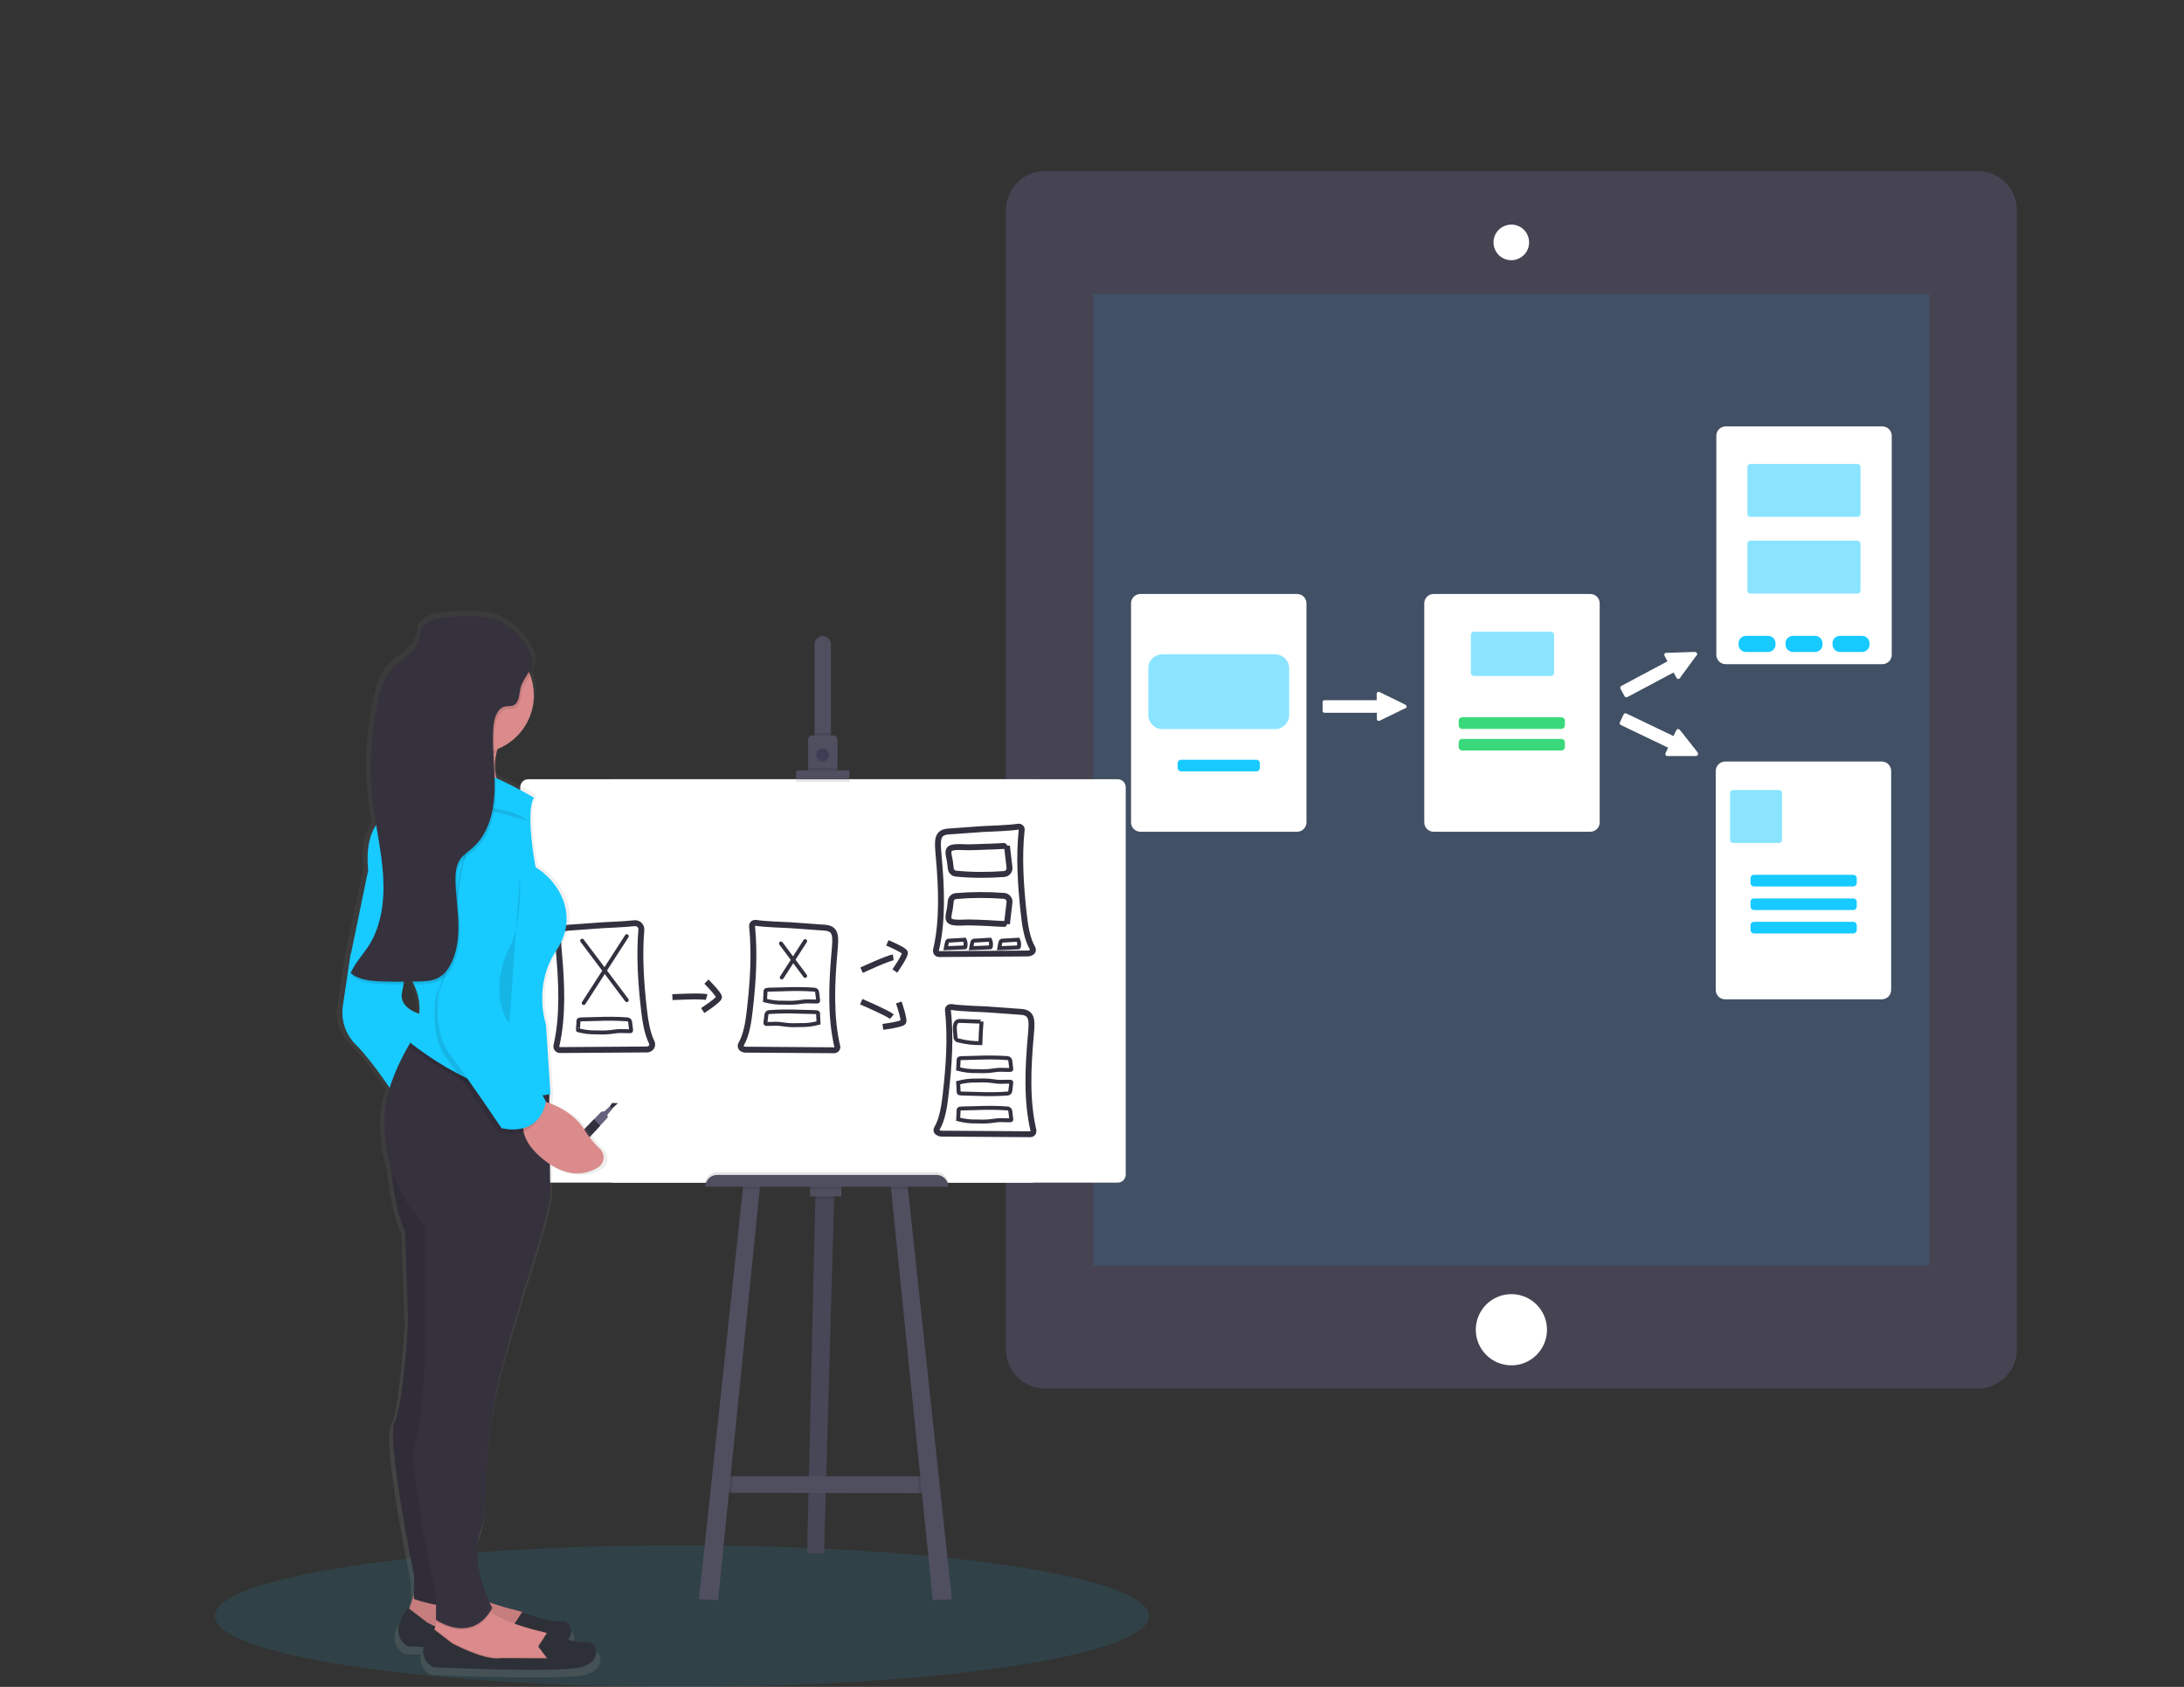 <?xml version="1.0" encoding="utf-8"?>
<!-- Generator: Adobe Illustrator 23.0.2, SVG Export Plug-In . SVG Version: 6.00 Build 0)  -->
<svg version="1.1" id="a6f4e524-a1b8-434a-a0ca-43acb27f4769"
	 xmlns="http://www.w3.org/2000/svg" xmlns:xlink="http://www.w3.org/1999/xlink" x="0px" y="0px" viewBox="0 0 1110.5 857.7"
	 style="enable-background:new 0 0 1110.5 857.7;" xml:space="preserve">
<rect x="0" y="0" width="1110.5" height="857.7" fill="#333333" stroke="none"/>
<style type="text/css">
	.st0{opacity:0.1;fill:#17CAFF;enable-background:new    ;}
	.st1{fill:#464353;}
	.st2{fill:#FFFFFF;}
	.st3{fill:#FFFFFF;stroke:#FFFFFF;stroke-miterlimit:10;}
	.st4{opacity:0.5;fill:#17CAFF;enable-background:new    ;}
	.st5{fill:#17CAFF;}
	.st6{fill:#39D97B;}
	.st7{fill:#504F60;}
	.st8{opacity:0.1;enable-background:new    ;}
	.st9{fill:#3F3D56;}
	.st10{fill:#FFFFFF;stroke:#33313F;stroke-width:3;stroke-miterlimit:10;}
	.st11{fill:none;stroke:#33313F;stroke-width:2;stroke-linecap:round;stroke-miterlimit:10;}
	.st12{fill:#FFFFFF;stroke:#33313F;stroke-width:2;stroke-linecap:round;stroke-miterlimit:10;}
	.st13{fill:none;stroke:#33313F;stroke-width:3;stroke-miterlimit:10;}
	.st14{fill:#FFFFFF;stroke:#33313F;stroke-width:3;stroke-linecap:round;stroke-miterlimit:10;}
	.st15{fill:#33313F;}
	.st16{fill:#65617D;}
	.st17{fill:url(#SVGID_1_);}
	.st18{fill:#DB8B8B;}
	.st19{fill:#2E3037;}
	.st20{fill:#35323E;}
</style>
<title>prototyping process</title>
<ellipse class="st0" cx="346.7" cy="821.7" rx="237.5" ry="36"/>
<path class="st1" d="M531.3,87h474.4c10.9,0,19.8,8.9,19.8,19.8v579.4c0,10.9-8.9,19.8-19.8,19.8H531.3c-10.9,0-19.8-8.9-19.8-19.8
	V106.8C511.5,95.9,520.3,87,531.3,87z"/>
<rect x="555.8" y="149.4" class="st0" width="425.3" height="494.1"/>
<circle class="st2" cx="768.5" cy="676.1" r="18.1"/>
<path class="st2" d="M768.5,131.8c-4.7,0-8.5-3.8-8.5-8.5c0-4.7,3.8-8.6,8.5-8.6c4.7,0,8.5,3.8,8.5,8.5c0,0,0,0,0,0
	C777,127.9,773.2,131.7,768.5,131.8z"/>
<path class="st2" d="M768.5,115.2c4.4,0,8,3.6,8,8c0,4.4-3.6,8.1-8,8.1c-4.4,0-8-3.6-8-8c0,0,0,0,0,0
	C760.4,118.8,764,115.2,768.5,115.2 M768.5,114.2c-5,0-9.1,4-9.1,9c0,5,4,9.1,9,9.1c5,0,9.1-4,9.1-9c0,0,0,0,0,0
	C777.5,118.2,773.5,114.2,768.5,114.2C768.5,114.2,768.5,114.2,768.5,114.2z"/>
<path class="st3" d="M579.9,302.5h79.6c2.4,0,4.3,1.9,4.3,4.3v111.3c0,2.4-1.9,4.3-4.3,4.3h-79.6c-2.4,0-4.3-1.9-4.3-4.3V306.8
	C575.6,304.4,577.5,302.5,579.9,302.5z"/>
<path class="st4" d="M591,332.7h57.4c3.9,0,7.1,3.2,7.1,7.1v23.8c0,3.9-3.2,7.1-7.1,7.1H591c-3.9,0-7.1-3.2-7.1-7.1v-23.8
	C583.8,335.9,587,332.7,591,332.7z"/>
<path class="st5" d="M600.5,386.3h38.4c0.9,0,1.7,0.8,1.7,1.7v2.5c0,0.9-0.8,1.7-1.7,1.7h-38.4c-0.9,0-1.7-0.8-1.7-1.7V388
	C598.8,387.1,599.5,386.3,600.5,386.3z"/>
<path class="st3" d="M729,302.5h79.6c2.4,0,4.3,1.9,4.3,4.3v111.3c0,2.4-1.9,4.3-4.3,4.3H729c-2.4,0-4.3-1.9-4.3-4.3V306.8
	C724.7,304.4,726.6,302.5,729,302.5z"/>
<path class="st4" d="M749.4,321.2h39.3c0.8,0,1.5,0.7,1.5,1.5v19.5c0,0.8-0.7,1.5-1.5,1.5h-39.3c-0.8,0-1.5-0.7-1.5-1.5v-19.5
	C747.9,321.9,748.5,321.2,749.4,321.2z"/>
<path class="st6" d="M743.4,364.7H794c0.9,0,1.7,0.8,1.7,1.7v2.5c0,0.9-0.8,1.7-1.7,1.7h-50.6c-0.9,0-1.7-0.8-1.7-1.7v-2.5
	C741.7,365.5,742.5,364.7,743.4,364.7z"/>
<path class="st6" d="M743.4,375.7H794c0.9,0,1.7,0.8,1.7,1.7v2.5c0,0.9-0.8,1.7-1.7,1.7h-50.6c-0.9,0-1.7-0.8-1.7-1.7v-2.5
	C741.7,376.5,742.5,375.7,743.4,375.7z"/>
<path class="st3" d="M877.5,217.3h79.6c2.4,0,4.3,1.9,4.3,4.3v111.3c0,2.4-1.9,4.3-4.3,4.3h-79.6c-2.4,0-4.3-1.9-4.3-4.3V221.6
	C873.2,219.2,875.1,217.3,877.5,217.3z"/>
<path class="st4" d="M890,235.9h54.5c0.8,0,1.5,0.7,1.5,1.5v23.9c0,0.8-0.7,1.5-1.5,1.5H890c-0.8,0-1.5-0.7-1.5-1.5v-23.9
	C888.5,236.6,889.2,235.9,890,235.9z"/>
<path class="st4" d="M890,274.9h54.5c0.8,0,1.5,0.7,1.5,1.5v23.9c0,0.8-0.7,1.5-1.5,1.5H890c-0.8,0-1.5-0.7-1.5-1.5v-23.9
	C888.5,275.5,889.2,274.9,890,274.9z"/>
<path class="st5" d="M887.8,323.3H899c2.1,0,3.8,1.7,3.8,3.8v0.6c0,2.1-1.7,3.8-3.8,3.8h-11.2c-2.1,0-3.8-1.7-3.8-3.8v-0.6
	C884,325,885.7,323.3,887.8,323.3z"/>
<path class="st5" d="M911.7,323.3h11.2c2.1,0,3.8,1.7,3.8,3.8v0.6c0,2.1-1.7,3.8-3.8,3.8h-11.2c-2.1,0-3.8-1.7-3.8-3.8v-0.6
	C907.8,325,909.6,323.3,911.7,323.3z"/>
<path class="st5" d="M935.6,323.3h11.2c2.1,0,3.8,1.7,3.8,3.8v0.6c0,2.1-1.7,3.8-3.8,3.8h-11.2c-2.1,0-3.8-1.7-3.8-3.8v-0.6
	C931.7,325,933.4,323.3,935.6,323.3z"/>
<path class="st3" d="M877.2,387.7h79.6c2.4,0,4.3,1.9,4.3,4.3v111.3c0,2.4-1.9,4.3-4.3,4.3h-79.6c-2.4,0-4.3-1.9-4.3-4.3V392
	C872.9,389.6,874.9,387.7,877.2,387.7z"/>
<path class="st4" d="M881.2,401.7h23.4c0.8,0,1.5,0.7,1.5,1.5v23.9c0,0.8-0.7,1.5-1.5,1.5h-23.4c-0.8,0-1.5-0.7-1.5-1.5v-23.9
	C879.8,402.4,880.4,401.7,881.2,401.7z"/>
<path class="st5" d="M891.8,444.8h50.6c0.9,0,1.7,0.8,1.7,1.7v2.5c0,0.9-0.8,1.7-1.7,1.7h-50.6c-0.9,0-1.7-0.8-1.7-1.7v-2.5
	C890.1,445.6,890.8,444.8,891.8,444.8z"/>
<path class="st5" d="M891.8,456.8h50.6c0.9,0,1.7,0.8,1.7,1.7v2.5c0,0.9-0.8,1.7-1.7,1.7h-50.6c-0.9,0-1.7-0.8-1.7-1.7v-2.5
	C890.1,457.5,890.8,456.8,891.8,456.8z"/>
<path class="st5" d="M891.8,468.7h50.6c0.9,0,1.7,0.8,1.7,1.7v2.5c0,0.9-0.8,1.7-1.7,1.7h-50.6c-0.9,0-1.7-0.8-1.7-1.7v-2.5
	C890.1,469.5,890.8,468.7,891.8,468.7z"/>
<path class="st3" d="M714.5,359.6l-1.3,0.6l-10.9,5.3l-1,0.5c-0.3,0.1-0.6,0-0.7-0.3c0,0,0,0,0,0c0-0.1,0-0.1,0-0.2v-3.1
	c0-0.3-0.2-0.5-0.5-0.5l0,0h-26.6c-0.3,0-0.5-0.2-0.5-0.5v-4.4c0-0.3,0.2-0.5,0.5-0.5H700c0.3,0,0.5-0.2,0.5-0.5v-3.2
	c0-0.1,0-0.1,0-0.2c0.1-0.3,0.4-0.4,0.7-0.3c0,0,0,0,0,0l1,0.5l10.9,5.3l1.3,0.7c0.3,0.1,0.4,0.4,0.3,0.7
	C714.7,359.5,714.6,359.6,714.5,359.6z"/>
<path class="st3" d="M862.5,332.6l-0.9,1.2l-7.2,9.8l-0.6,0.9c-0.2,0.2-0.5,0.3-0.8,0.1c0,0,0,0,0,0c-0.1,0-0.1-0.1-0.1-0.2
	l-1.5-2.7c-0.1-0.3-0.5-0.4-0.7-0.2l-23.5,12.5c-0.3,0.1-0.6,0-0.7-0.2c0,0,0,0,0,0l-2.1-3.9c-0.1-0.3,0-0.6,0.2-0.7c0,0,0,0,0,0
	l23.5-12.5c0.3-0.1,0.4-0.5,0.2-0.7c0,0,0,0,0,0l-1.5-2.8c0-0.1-0.1-0.1-0.1-0.2c0-0.3,0.2-0.5,0.4-0.6c0,0,0,0,0.1,0h1.1l12.1-0.4
	l1.5,0c0.3,0,0.5,0.2,0.5,0.5C862.6,332.5,862.6,332.6,862.5,332.6z"/>
<path class="st3" d="M862.5,383.9H861h-12.1h-1.1c-0.3,0-0.5-0.2-0.5-0.5c0,0,0,0,0,0c0-0.1,0-0.1,0-0.2l1.3-2.8
	c0.1-0.3,0-0.6-0.2-0.7c0,0,0,0,0,0l-24-11.5c-0.3-0.1-0.4-0.5-0.3-0.7l1.9-4c0.1-0.3,0.4-0.4,0.7-0.3c0,0,0,0,0,0l24,11.5
	c0.3,0.1,0.6,0,0.7-0.3l1.4-2.9c0.1-0.3,0.4-0.4,0.7-0.3c0.1,0,0.1,0.1,0.2,0.2l0.7,0.8l7.5,9.5l0.9,1.2c0.2,0.2,0.2,0.6,0,0.7
	C862.7,383.9,862.6,383.9,862.5,383.9z"/>
<polygon class="st7" points="424.2,606.7 424.1,609.6 419,789.7 410.4,789.7 414.6,609.6 414.7,606.2 "/>
<polygon class="st8" points="424.2,606.7 424.1,609.6 419,789.7 410.4,789.7 414.6,609.6 414.7,606.2 "/>
<polygon class="st7" points="473.8,759.2 467.4,759.2 372,759 366.9,759 369.6,750.6 473.2,750.6 "/>
<polygon class="st8" points="424.2,606.7 424.1,609.6 414.6,609.6 414.7,606.2 "/>
<rect x="411.9" y="602.3" class="st7" width="15.9" height="6"/>
<polygon class="st8" points="372.8,750.6 372,759 366.9,759 369.6,750.6 "/>
<polygon class="st7" points="386.5,602.1 386.3,604.7 365.1,813.6 355.4,813.1 377.7,604.7 377.9,602.4 "/>
<polygon class="st8" points="473.8,759.2 467.4,759.2 466.5,750.6 473.2,750.6 "/>
<polygon class="st7" points="484,813.1 474.3,813.6 453.1,604.7 452.9,602.1 461.4,602.4 461.7,604.7 "/>
<rect x="311.4" y="396.2" class="st2" width="213.9" height="205.1"/>
<path class="st2" d="M268.6,396.2h299.7c2.3,0,4.1,1.8,4.1,4.1v196.9c0,2.3-1.8,4.1-4.1,4.1H268.6c-2.3,0-4.1-1.8-4.1-4.1V400.4
	C264.5,398.1,266.3,396.2,268.6,396.2z"/>
<path class="st7" d="M422.5,327.6v49.5h-8.3v-49.5c0-2.3,1.9-4.2,4.2-4.2C420.6,323.5,422.5,325.3,422.5,327.6
	C422.5,327.6,422.5,327.6,422.5,327.6z"/>
<rect x="414.2" y="372.7" class="st8" width="8.4" height="4.5"/>
<path class="st7" d="M425.8,376v16.4h-14.9V376c0-1.1,0.9-2,2-2h10.8C424.8,374,425.7,374.9,425.8,376
	C425.8,376,425.8,376,425.8,376z"/>
<circle class="st8" cx="418.3" cy="384.4" r="3.2"/>
<circle class="st9" cx="418.3" cy="383.7" r="3.2"/>
<rect x="410.9" y="390.4" class="st8" width="14.9" height="2"/>
<rect x="404.8" y="393.1" class="st8" width="27.1" height="4.5"/>
<rect x="404.8" y="391.7" class="st7" width="27.1" height="4.5"/>
<path class="st8" d="M364.6,596h111.6c3.3,0,6,2.7,6,6l0,0l0,0H358.6l0,0l0,0C358.6,598.7,361.3,596,364.6,596z"/>
<polygon class="st8" points="377.9,602.4 386.5,602.1 386.3,604.7 377.7,604.7 "/>
<rect x="411.9" y="602.3" class="st8" width="15.9" height="2.5"/>
<polygon class="st8" points="461.7,604.7 453.1,604.7 452.9,602.1 461.4,602.4 "/>
<path class="st7" d="M364.6,597.4h111.6c3.3,0,6,2.7,6,6l0,0l0,0H358.6l0,0l0,0C358.6,600.1,361.3,597.4,364.6,597.4L364.6,597.4z"
	/>
<path class="st10" d="M517.8,420.3c0.8-0.1,1.6,0.4,1.7,1.2c0,0.1,0,0.3,0,0.4c-1.5,14-0.5,28.3,1,42.3c0.7,6.4,1.7,13.1,4.5,17.9
	c0.4,0.6,0.3,1.4-0.2,1.9c-0.8,0.6-1.8,0.9-2.8,0.8l-44.6,0.3c-0.8,0-1.5-0.7-1.5-1.5c0-0.1,0-0.2,0-0.4c3.6-15.3,2.8-32,1.4-47.9
	c-0.7-7.8-1.1-12,4.7-12.5c6-0.5,12-0.8,18-1.3C501.6,421.4,513.1,421.1,517.8,420.3z"/>
<path class="st10" d="M483.7,512c-0.8-0.1-1.6,0.4-1.7,1.2c0,0.1,0,0.3,0,0.4c1.5,14,0.5,28.3-1.1,42.3c-0.7,6.4-1.7,13.2-4.5,17.9
	c-0.4,0.6-0.3,1.4,0.2,1.8c0.8,0.6,1.8,0.9,2.8,0.8l44.6,0.3c0.8,0,1.5-0.7,1.5-1.5c0-0.1,0-0.2,0-0.3c-3.6-15.3-2.8-32-1.4-47.9
	c0.7-7.8,1.1-12-4.7-12.5s-12-0.8-18-1.3C499.9,513.1,488.4,512.8,483.7,512z"/>
<path class="st11" d="M496.8,537.8c5.2-0.2,10.4-0.2,15.6,0.2c0.7,0.1,1.2,0.6,1.3,1.3l0.5,4.1c0.1,0.2,0,0.4-0.1,0.5
	c-0.1,0.1-0.2,0.1-0.4,0.1c-2.2,0.1-4.4-0.2-6.5,0c-1.3,0.1-2.7,0.4-4,0.5c-2.2,0.2-4.4,0.2-6.7,0.1c-3.1,0.1-6.2-0.3-9.3-1.1
	c0,0,0.2-3.4,0.2-3.7c0-1.6,0-1.7,1.6-1.8L496.8,537.8z"/>
<path class="st11" d="M496.8,556.2c5.2,0.2,10.4,0.2,15.6-0.2c0.7-0.1,1.2-0.6,1.3-1.3l0.5-4.1c0.1-0.2,0-0.4-0.1-0.5
	c-0.1-0.1-0.2-0.1-0.4-0.1c-2.2-0.1-4.4,0.2-6.5,0c-1.3-0.1-2.7-0.4-4-0.5c-2.2-0.2-4.4-0.2-6.7-0.1c-3.1-0.1-6.2,0.3-9.3,1.1
	c0,0,0.2,3.4,0.2,3.7c0,1.6,0,1.7,1.6,1.8L496.8,556.2z"/>
<path class="st11" d="M496.8,563.4c5.2-0.2,10.4-0.2,15.6,0.2c0.7,0.1,1.2,0.6,1.3,1.3l0.5,4.1c0.1,0.2,0,0.4-0.1,0.5
	c-0.1,0.1-0.2,0.1-0.4,0.1c-2.2,0.1-4.4-0.2-6.5,0c-1.3,0.1-2.7,0.4-4,0.5c-2.2,0.2-4.4,0.2-6.7,0.1c-3.1,0.1-6.2-0.3-9.3-1.1
	c0,0,0.2-3.4,0.2-3.7c0-1.6,0-1.7,1.6-1.8L496.8,563.4z"/>
<path class="st12" d="M503.4,477.8c0.5,1.1,0.6,2.3,0.4,3.5c0,0.1,0,0.2-0.1,0.3c-0.1,0.1-0.3,0.2-0.4,0.1l-9.5,0.4
	c0,0,0.5-2.8,0.6-3c0.3-1.1,1.2-0.8,2.2-0.9L503.4,477.8z"/>
<path class="st12" d="M517.7,477.8c0.5,1.1,0.6,2.3,0.4,3.5c0,0.1,0,0.2-0.1,0.3c-0.1,0.1-0.3,0.2-0.4,0.1l-9.5,0.4
	c0,0,0.5-2.8,0.6-3c0.3-1.1,1.2-0.8,2.2-0.9L517.7,477.8z"/>
<path class="st13" d="M512,430.1l1.3,11c0.2,1.6-1,3.1-2.7,3.3c0,0,0,0-0.1,0c-8.1,0.6-16.3,0.6-24.4-0.2c-1.5-0.1-2.6-1.4-2.7-2.9
	c-0.2-2-0.4-3.9-0.9-5.8c-0.3-2-0.7-3.9,1.7-4.5s5.6-0.2,8.2-0.2c3.1-0.1,6.2-0.1,9.3-0.3C502.5,430.6,512,430,512,430.1z"/>
<path class="st13" d="M512,469.8l1.3-11c0.2-1.6-1-3.1-2.7-3.3c0,0,0,0-0.1,0c-8.1-0.6-16.3-0.6-24.4,0.1c-1.5,0.1-2.7,1.4-2.7,2.9
	c-0.2,2-0.4,3.9-0.9,5.8c-0.3,2-0.7,3.9,1.7,4.5s5.6,0.2,8.2,0.2c3.1,0.1,6.2,0.1,9.3,0.3C502.5,469.4,512,469.9,512,469.8z"/>
<path class="st11" d="M499.1,519.4c-0.3,3.7-0.5,7.3-0.6,11c-3.7,0-7.3-0.4-10.9-1.3c-1.1-0.1-1.9-1-1.8-2c0-0.1,0-0.2,0-0.3
	c-0.1-2.3-1.3-7.4,1.9-7.7C488.7,519,499.1,519.6,499.1,519.4z"/>
<path class="st14" d="M322.6,469.4c1.8-0.2,3.3,1.1,3.5,2.8c0,0.2,0,0.4,0,0.6c-1.1,13.3-0.2,26.9,1.3,40.2
	c0.7,5.9,1.6,12.1,3.9,16.8c0.7,1.3,0.2,2.9-1.1,3.5c-0.4,0.2-0.8,0.3-1.2,0.3l0,0l-44.3,0.3c-1,0-1.8-0.8-1.8-1.7
	c0-0.1,0-0.3,0-0.4c3.5-15.2,2.7-31.8,1.3-47.6c-0.7-7.8-1.1-12,4.7-12.5c6-0.5,12-0.8,18-1.3C308.2,470.3,317.2,470,322.6,469.4z"
	/>
<path class="st10" d="M384.2,469.2c-0.9-0.1-1.7,0.5-1.8,1.3c0,0.1,0,0.3,0,0.4c1.4,13.9,0.5,28.3-1.1,42.2
	c-0.7,6.4-1.7,13.1-4.5,17.9c-0.4,0.7-0.2,1.6,0.4,2.1c0.8,0.5,1.6,0.7,2.5,0.6l44.5,0.3c0.9,0,1.6-0.7,1.6-1.6c0-0.1,0-0.3-0.1-0.4
	c-3.5-15.3-2.8-32-1.4-47.8c0.7-7.8,1.1-12-4.7-12.5c-6-0.5-12-0.8-18-1.3C400.2,470.3,388.9,470,384.2,469.2z"/>
<line class="st11" x1="296" y1="478.3" x2="318.7" y2="508.5"/>
<line class="st11" x1="318.7" y1="476" x2="296.8" y2="510"/>
<line class="st11" x1="397.1" y1="479.7" x2="409.4" y2="496.2"/>
<line class="st11" x1="409.4" y1="478.5" x2="397.5" y2="497"/>
<path class="st11" d="M303.5,518.1c5.2-0.2,10.4-0.2,15.6,0.2c0.7,0.1,1.2,0.6,1.3,1.3l0.5,4.1c0,0.2,0,0.4-0.1,0.5
	c-0.1,0.1-0.2,0.1-0.4,0.1c-2.2,0.1-4.4-0.2-6.5,0c-1.4,0.1-2.7,0.4-4,0.5c-2.2,0.2-4.4,0.2-6.7,0.1c-3.1,0.1-6.2-0.3-9.3-1.1
	c-0.1,0,0.2-3.4,0.2-3.7c0-1.6-0.1-1.7,1.6-1.8L303.5,518.1z"/>
<path class="st11" d="M398.6,503c5.2-0.2,10.4-0.2,15.6,0.2c0.7,0.1,1.2,0.6,1.3,1.3l0.5,4.1c0,0.2,0,0.4-0.1,0.5
	c-0.1,0.1-0.2,0.1-0.4,0.1c-2.2,0.1-4.4-0.2-6.5,0c-1.4,0.1-2.7,0.4-4,0.5c-2.2,0.2-4.4,0.2-6.7,0.1c-3.1,0.1-6.2-0.3-9.3-1.1
	c0,0,0.2-3.4,0.2-3.7c0-1.6,0-1.7,1.6-1.8L398.6,503z"/>
<path class="st11" d="M406.6,514.4c-5.2-0.2-10.4-0.2-15.6,0.2c-0.7,0.1-1.2,0.6-1.3,1.3l-0.5,4.1c-0.1,0.2,0,0.4,0.1,0.5
	c0.1,0.1,0.2,0.1,0.4,0.1c2.2,0.1,4.4-0.2,6.5,0c1.4,0.1,2.7,0.4,4,0.5c2.2,0.2,4.4,0.2,6.7,0.1c3.1,0.1,6.2-0.3,9.3-1.1
	c0,0-0.2-3.4-0.2-3.7c0-1.6,0.1-1.7-1.6-1.8L406.6,514.4z"/>
<path class="st13" d="M341.9,507c0,0,14.7-0.8,17.4,0"/>
<path class="st13" d="M359.2,499.1c0,0,6.4,6.4,6.4,7.9s-8.3,6.8-8.3,6.8"/>
<path class="st13" d="M438.1,493.3c0,0,13.3-6.2,16.1-6.5"/>
<path class="st13" d="M451.2,479.4c0,0,8.4,3.5,8.9,4.9s-5.1,9.4-5.1,9.4"/>
<path class="st13" d="M437.9,509.3c0,0,13.5,5.8,15.6,7.6"/>
<path class="st13" d="M457,509.7c0,0,3,8.6,2.3,9.9s-10.4,2.5-10.4,2.5"/>
<path class="st12" d="M490.5,477.8c0.5,1.1,0.6,2.3,0.4,3.5c0,0.1,0,0.2-0.1,0.3c-0.1,0.1-0.3,0.2-0.4,0.1l-9.5,0.4
	c0,0,0.5-2.8,0.6-3c0.3-1.1,1.2-0.8,2.2-0.9L490.5,477.8z"/>
<polygon class="st15" points="310.9,564 314.2,560.9 311.2,560.8 309.7,563.2 "/>
<polygon class="st16" points="286.7,585.9 290.3,581.4 291,580.5 302,569.1 305.7,565.3 307.4,565 309.9,562.6 311.4,563.8 
	308.9,566.7 309,568.2 305.2,572.3 294.5,583.9 293.8,584.7 289.5,588.6 "/>
<polygon class="st15" points="291,580.5 302,569.1 305.2,572.3 294.5,583.9 "/>
<linearGradient id="SVGID_1_" gradientUnits="userSpaceOnUse" x1="2277.255" y1="-14.466" x2="2277.255" y2="528.381" gradientTransform="matrix(1 0 0 -1 -2036.77 838.84)">
	<stop  offset="0" style="stop-color:#808080;stop-opacity:0.25"/>
	<stop  offset="0.54" style="stop-color:#808080;stop-opacity:0.12"/>
	<stop  offset="1" style="stop-color:#808080;stop-opacity:0.1"/>
</linearGradient>
<path class="st17" d="M307.5,585c-3.2-2.9-5.9-6.3-8.2-10c-4.8-7.5-12.8-11.5-18.3-13.5V559l0.3-0.1l-0.1-2.3h0.1l-0.4-6v0l0,0
	l-2-29.8c0,0-7-19.9,5.5-38.2s0.8-35.9-11-42.7c0,0-5.5-29-0.8-35.9c-6.4-3.7-12.9-7-19.7-10c-0.1-0.4-0.2-0.7-0.3-1.1
	c-0.1-2.7-0.3-5.4-0.5-8.1c0.2-1.4,0.4-2.8,0.8-4.2c0.1-0.6,0.3-1.1,0.5-1.7c11.5-4.4,19.1-15.3,19.2-27.6c0-3.5-0.6-7-1.9-10.2
	c0.6-1,1.1-2.2,1.4-3.3c0.8-3.1-0.1-6.4-1.9-9.5c-3.1-6.8-11-13.1-16.7-15.5c-8.1-3.3-20.4-2.5-28.9-1.5c-4.8,0.6-10.2,2.2-11.9,6.5
	c-0.6,1.6-0.6,3.4-1.1,5c-1.8,6.7-9.5,9.8-14.2,14.9c-4.2,4.5-6,10.6-7.4,16.5c-3.9,17-4.8,34.5-2.8,51.9c0.5,4,1.1,8,1.8,11.9
	c-2.9,4-5.4,11.1-4.3,23.4l-9.4,44.3l-3.9,25.9c0,0-2.4,10.7,7,19.8c6,5.8,13.3,15.7,17.7,22.1c-1.9,5.7-2.9,11.6-2.9,17.6
	c0.1,2.7,0.3,5.3,0.4,7.8c0.4,5.3,1.4,10.6,3,15.6c1.1,10.7,3.3,24.3,7.5,33l1.6,46.5c0,0-2.4,42.7-7,51.1s10.2,79.4,10.2,79.4v9.9
	l-2.5,7.3l-0.6-0.5c-11.7,14.5,0,19.8,0,19.8s3.2,0.2,8.3,0.3c-0.9,4.2,1.2,8.4,5,10.3c0,0,66.5,3,78.3,0s8.6-13.7,2.3-13
	c-2.4,0.3-5.9-0.3-9.4-1.2c3.6-4.3,0.7-10-3.9-9.5c-6.3,0.8-20.4-4.8-20.4-4.8l-0.1,0.1c-0.4-0.2-0.9-0.3-1.4-0.4
	c-5.2-1.2-10.4-2.6-15.5-4.3c-3-6.4-10-23.7-5-37.1c2.3-6.1,3-14.1,3-21.9c0.1-23.6,3.6-47,10.3-69.7l9.4-32
	c0,0,13.3-38.9,14.1-49.6l-0.1-15.5c11,7,19.8,4.9,25.3,1.6c2.9-1.7,3.8-5.4,2.1-8.2C308.4,585.8,308,585.4,307.5,585z M203,503.9
	c0.3-1.1,0.5-2.3,0.7-3.6c1.8,0,3.7,0,5.5-0.1c2.3,4.6,3.3,9.8,2.8,15C207.8,514,201.4,510.7,203,503.9L203,503.9z"/>
<path class="st18" d="M210.5,810.8l-3,9l9.8,9.8l32.4,7.5l23.4-2.3l-1.5-8.3l0,0c-0.9-3.6-3.8-6.4-7.4-7.3
	c-9.6-2.3-27.9-7.4-31.8-14.5L210.5,810.8z"/>
<path class="st8" d="M210.5,810.8l-3,9l9.8,9.8l32.4,7.5l23.4-2.3l-1.5-8.3l0,0c-0.9-3.6-3.8-6.4-7.4-7.3
	c-9.6-2.3-27.9-7.4-31.8-14.5L210.5,810.8z"/>
<path class="st19" d="M265.5,832.6l-4.5-6l4.5-7c0,0,13.5,5.5,19.6,4.7s9,9.8-2.3,12.8s-75.3,0-75.3,0s-11.3-5.3,0-19.6l9.8,7.5
	c0,0,16.6,9,24.9,7.5H265.5z"/>
<path class="st18" d="M285.8,845.5l-23.4,2.3l-32.4-7.5l-9.8-9.8l0.8-2.4l1.1-3.4l1.1-3.3l21.8-6c1.1,1.8,2.6,3.3,4.4,4.4
	c7.1,4.8,19.8,8.4,27.3,10.1c0.3,0.1,0.6,0.2,0.9,0.3c3.2,1.1,5.7,3.7,6.5,7L285.8,845.5z"/>
<path class="st8" d="M285.8,845.5l-23.4,2.3l-32.4-7.5l-9.8-9.8l0.8-2.4l9,6.9c0,0,16.6,9,24.9,7.5h23.3l-4.5-6l4.1-6.3
	c3.2,1.1,5.7,3.7,6.5,7L285.8,845.5z"/>
<path class="st19" d="M278.2,843.2l-4.5-6l4.5-7c0,0,13.6,5.5,19.6,4.7s9,9.8-2.3,12.8s-75.3,0-75.3,0s-11.3-5.3,0-19.6l9.8,7.5
	c0,0,16.6,9,24.9,7.5L278.2,843.2z"/>
<path class="st18" d="M259.4,406.3c0,0-36.2,3.8-30.9-11.3c1.5-4.3,1.9-8.8,1.1-13.3c-0.9-5.5-3.1-10.8-6.4-15.3l33.9,5.3
	c-2,3.4-3.6,7.1-4.6,10.9C248.5,398.5,259.4,406.3,259.4,406.3z"/>
<path class="st20" d="M197.7,578.1c0,0,0.8,32.4,8.3,48.2l1.5,45.9c0,0-2.3,42.2-6.8,50.5s9.8,78.3,9.8,78.3v12c0,0,24.1,9,30.9-1.5
	l-6.8-89.6l3-124.3L197.7,578.1z"/>
<path class="st8" d="M197.7,578.1c0,0,0.8,32.4,8.3,48.2l1.5,45.9c0,0-2.3,42.2-6.8,50.5s9.8,78.3,9.8,78.3v12c0,0,24.1,9,30.9-1.5
	l-6.8-89.6l3-124.3L197.7,578.1z"/>
<path class="st5" d="M182.6,474.1l-4.5,12l-3.8,25.6c-1,7.2,1.5,14.5,6.8,19.6c9,9,21.1,27.9,21.1,27.9l14.3-42.9
	c0,0-14.3-2.3-12-12.1c2.3-9.8,1.5-27.9,1.5-27.9L182.6,474.1z"/>
<path class="st8" d="M249.6,819.8c-9.7,15.2-24.7,6.6-27.4,4.9l1.1-3.3l21.8-6C246.2,817.1,247.7,818.6,249.6,819.8z"/>
<path class="st20" d="M279.8,607.4c-0.8,10.5-13.6,49-13.6,49l-9,31.6c-6.5,22.3-9.8,45.5-10,68.7c0,7.7-0.7,15.7-2.9,21.7
	c-6,16.6,6,39.2,6,39.2c-10.5,18.8-28.6,6-28.6,6v-12c0,0-14.3-65.6-10.5-78.4c3.8-12.8,5.3-47.5,5.3-47.5v-62.5
	c-12.1-12-19.4-28-20.7-45c-0.2-2.5-0.3-5.1-0.4-7.8c-0.6-17,11-36.9,15.5-44c1.1-1.7,1.8-2.7,1.8-2.7l66.5,26.4l0.1,0.1v2.6v5.7
	L279.8,607.4z"/>
<path class="st8" d="M257.2,371.7c-2,3.4-3.6,7.1-4.6,10.9c-7.4,2.8-15.7,2.5-22.9-0.8c-0.9-5.5-3.1-10.8-6.4-15.3L257.2,371.7z"/>
<ellipse transform="matrix(0.16 -0.987 0.987 0.16 -145.696 535.935)" class="st18" cx="242.1" cy="353.6" rx="29.4" ry="29.4"/>
<path class="st8" d="M279.8,558.5l-0.3,0.1c-31.6,6.5-71.2-26.4-71.2-26.4c1.1-1.8,2-3.7,2.7-5.6c1.1-1.7,1.8-2.7,1.8-2.7l66.5,26.4
	l0.2,2.6L279.8,558.5z"/>
<path class="st5" d="M271.5,405.6c0,0-42.2-25.6-55.7-15.1l-18.8,24.1c0,0-12.1,3.8-9.8,27.9l-9,43.7l27.1,6.8c0,0,15.8,15.1,3,36.9
	c0,0,39.9,33.1,71.6,26.4l-2.3-35.4c0,0-6.8-19.6,5.3-37.7s0.8-35.4-10.5-42.2C272.2,441,267,412.3,271.5,405.6z"/>
<path class="st18" d="M273.7,559.2c0,0,15.8,3,23.4,15.1c2.2,3.6,4.8,6.9,7.9,9.8c2.4,2.3,2.6,6,0.3,8.5c-0.4,0.4-0.8,0.8-1.3,1
	c-6,3.6-15.7,5.8-28-4.3C254.9,572,273.7,559.2,273.7,559.2z"/>
<path class="st8" d="M250.4,419.8c0,0-15.1-1.5-18.8,37.7s-9.8,48.2-9.8,48.2S218,526,227,538.1s26.4,37.8,26.4,37.8
	s18.8,5.3,22.6-13.6l-23.4-43.7c0,0-3.8-15.1,5.3-25.6C267,482.5,273.7,412.3,250.4,419.8z"/>
<path class="st5" d="M251.9,417.6c0,0-15.1-1.5-18.8,37.7s-9.8,48.2-9.8,48.2s-3.8,20.4,5.3,32.4s26.4,37.7,26.4,37.7
	s18.8,5.3,22.6-13.5l-23.4-43.7c0,0-3.8-15.1,5.3-25.6C268.5,480.1,275.2,410.1,251.9,417.6z"/>
<path class="st8" d="M264.3,445.8c0,0,1.5,23.4-5.3,36.2c-6.8,12.8-6.8,29.4,0,38.4"/>
<path class="st8" d="M268.1,417.2c0,0-6-6-23.4-6.8s-24.9-6-24.9-6"/>
<path class="st8" d="M226.2,315.6c-4.6,0.6-9.8,2.1-11.5,6.4c-0.6,1.6-0.6,3.3-1,5c-1.7,6.6-9.1,9.6-13.7,14.7
	c-4,4.4-5.8,10.5-7.1,16.3c-3.8,16.8-4.7,34.1-2.7,51.1c1.5,12.5,4.5,24.8,5.3,37.3s-0.7,25.8-7.6,36.3c-3,4.5-6.8,8.5-8.9,13.5
	c4.3,3.5,10.3,4,15.8,4.2c6.5,0.2,13,0.2,19.4,0c3.4-0.1,7-0.3,9.9-2.1c2.2-1.4,4-3.3,5.2-5.6c3.7-6.3,4.6-13.9,4.5-21.1
	s-1.3-14.5-1.5-21.9c-0.1-4,0.2-8.2,2.5-11.5c1.6-2.4,4.2-3.9,6.3-5.8c8.1-7.1,10.8-18.6,11.1-29.4s-1.5-21.6-0.6-32.3
	c0.4-4.2,1.9-9.3,6.1-10.1c1.3-0.3,2.7,0,3.9-0.5c3.3-1.3,3-6,3.9-9.4c1.1-3.9,4.4-6.8,5.3-10.7c2.2-9.1-9.4-20-17-23.2
	C246.1,313.8,234.3,314.6,226.2,315.6z"/>
<path class="st20" d="M225.4,314.1c-4.6,0.6-9.8,2.1-11.5,6.4c-0.4,1.6-0.8,3.3-1,5c-1.7,6.6-9.1,9.6-13.7,14.7
	c-4,4.4-5.8,10.4-7.1,16.3c-3.7,16.8-4.6,34.1-2.6,51.2c1.5,12.5,4.5,24.8,5.3,37.3s-0.7,25.8-7.6,36.3c-3,4.5-6.8,8.5-8.9,13.5
	c4.3,3.5,10.3,4,15.8,4.2c6.5,0.2,13,0.2,19.4,0c3.4-0.1,7-0.3,9.9-2.1c2.2-1.4,4-3.3,5.2-5.6c3.7-6.3,4.6-13.9,4.5-21.1
	s-1.3-14.5-1.5-21.9c-0.1-4,0.2-8.2,2.5-11.5c1.7-2.4,4.2-3.9,6.3-5.8c8.1-7.1,10.8-18.6,11.1-29.4s-1.5-21.6-0.6-32.3
	c0.4-4.2,1.9-9.3,6.1-10.1c1.3-0.3,2.7,0,3.9-0.5c3.3-1.3,3-5.9,3.9-9.4c1.1-3.9,4.3-6.8,5.3-10.7c2.2-9.1-9.4-20-17-23.2
	C245.4,312.4,233.6,313.1,225.4,314.1z"/>
</svg>
